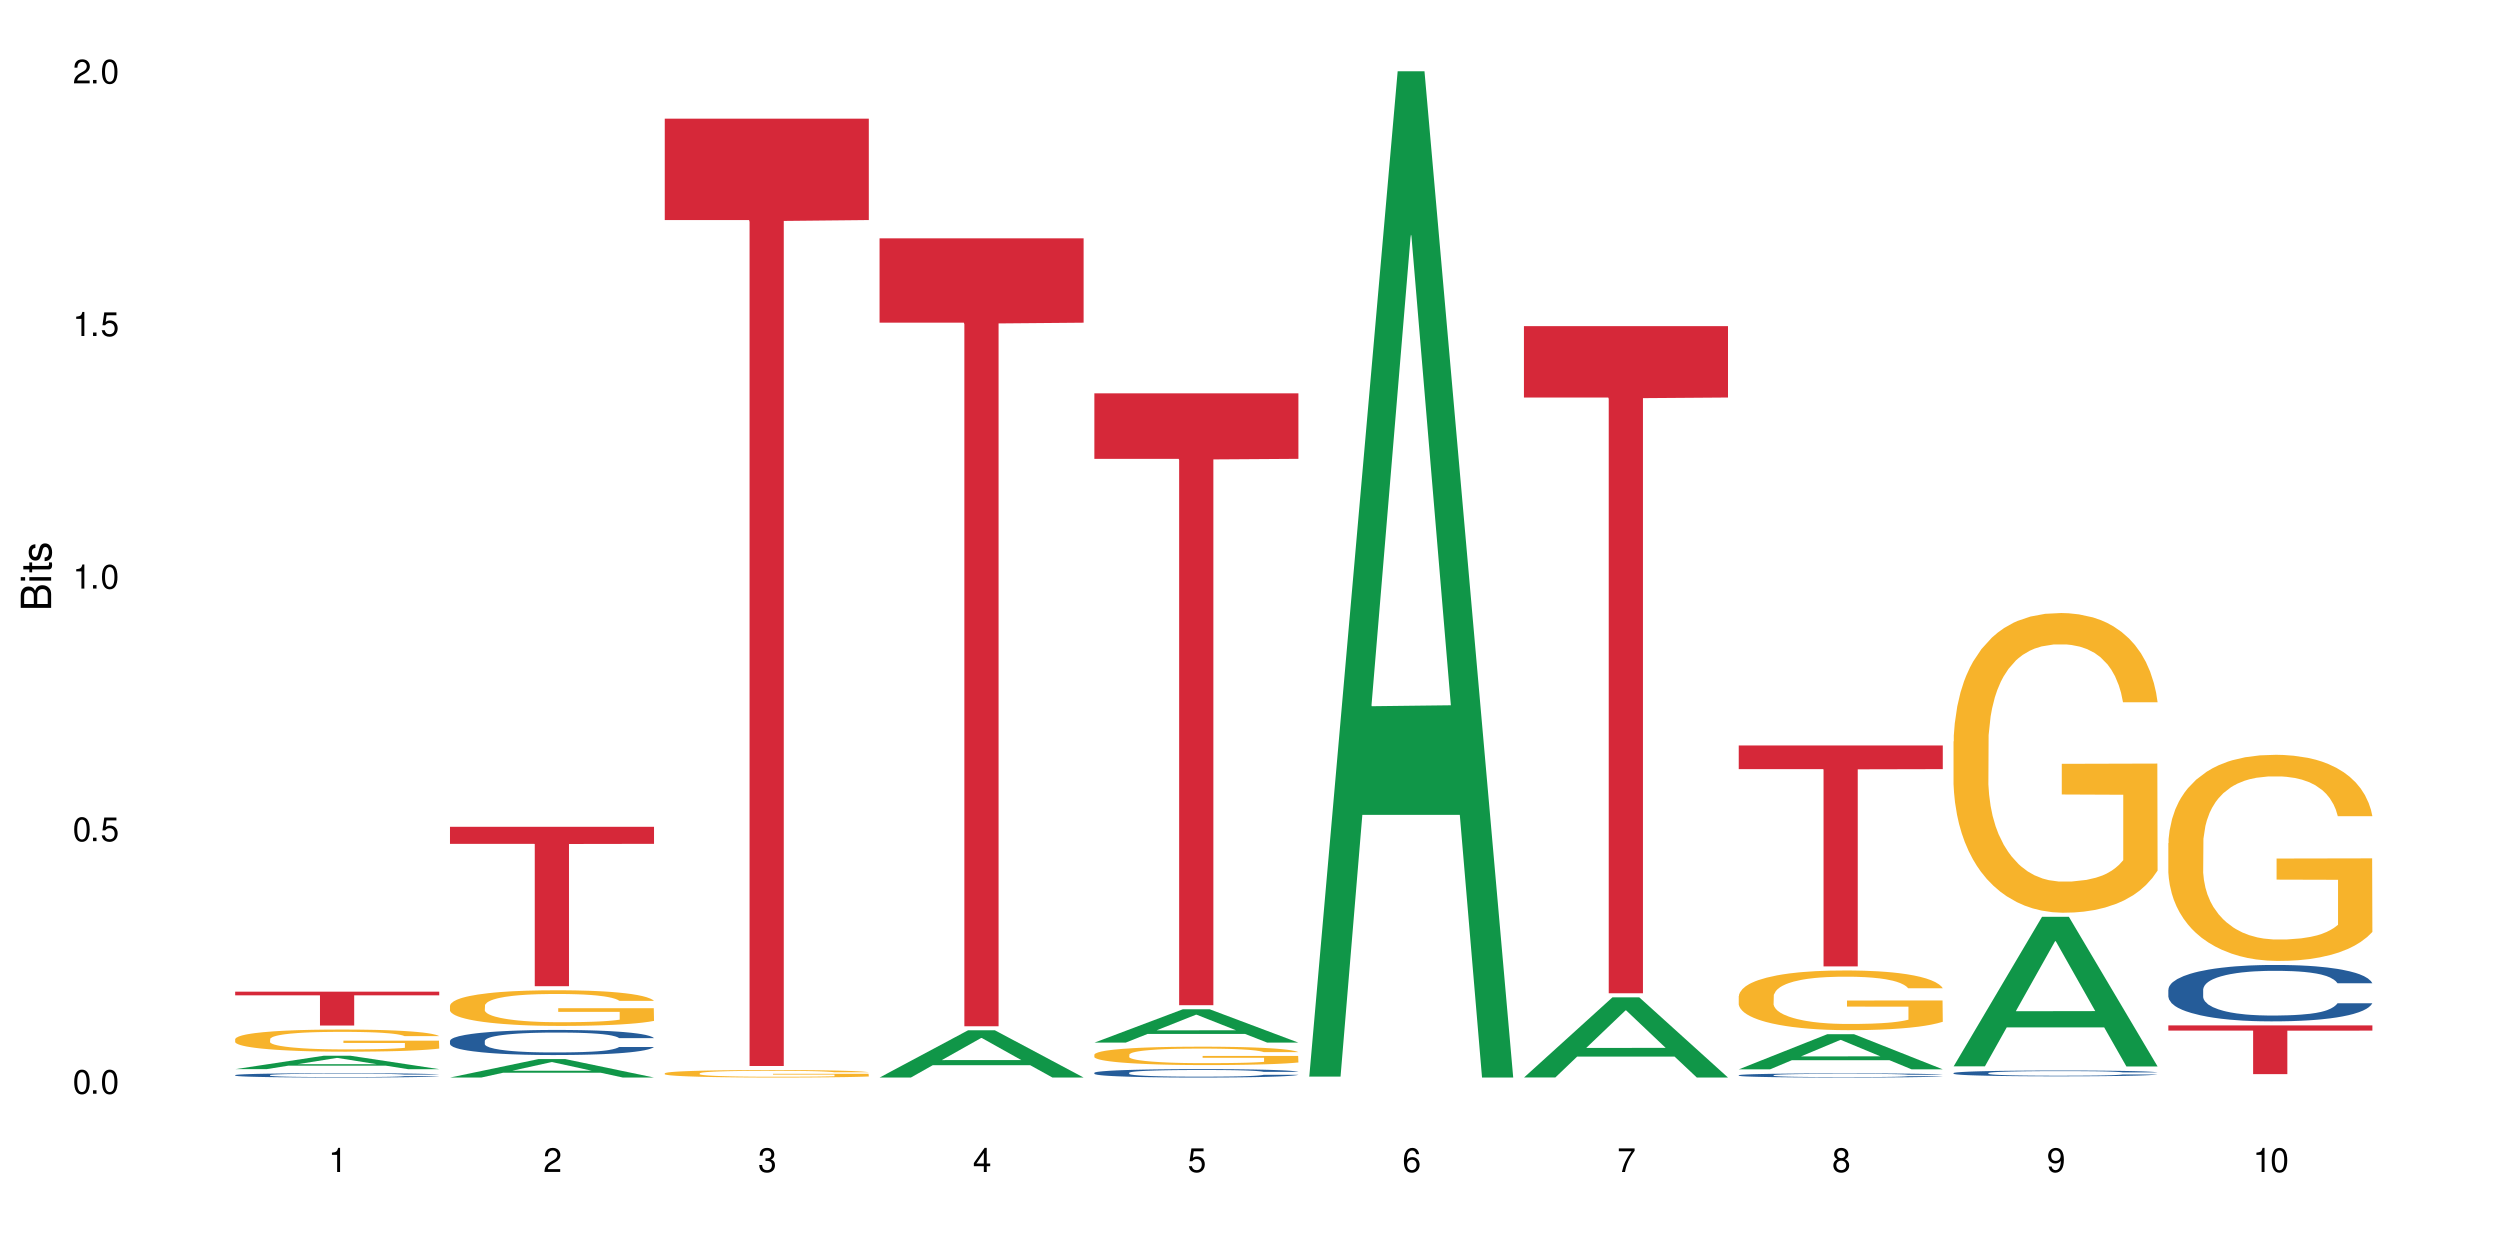 <?xml version="1.0" encoding="UTF-8"?>
<svg xmlns="http://www.w3.org/2000/svg" xmlns:xlink="http://www.w3.org/1999/xlink" width="720" height="360" viewBox="0 0 720 360">
<defs>
<g>
<g id="glyph-0-0">
</g>
<g id="glyph-0-1">
<path d="M 2.641 -6.938 C 2 -6.938 1.422 -6.656 1.078 -6.172 C 0.641 -5.562 0.406 -4.641 0.406 -3.359 C 0.406 -1.016 1.188 0.219 2.641 0.219 C 4.078 0.219 4.859 -1.016 4.859 -3.297 C 4.859 -4.641 4.656 -5.547 4.203 -6.172 C 3.844 -6.656 3.281 -6.938 2.641 -6.938 Z M 2.641 -6.188 C 3.547 -6.188 4 -5.25 4 -3.375 C 4 -1.406 3.562 -0.484 2.625 -0.484 C 1.734 -0.484 1.281 -1.438 1.281 -3.344 C 1.281 -5.25 1.734 -6.188 2.641 -6.188 Z M 2.641 -6.188 "/>
</g>
<g id="glyph-0-2">
<path d="M 1.828 -1 L 0.828 -1 L 0.828 0 L 1.828 0 Z M 1.828 -1 "/>
</g>
<g id="glyph-0-3">
<path d="M 4.562 -6.797 L 1.062 -6.797 L 0.547 -3.094 L 1.328 -3.094 C 1.719 -3.562 2.047 -3.734 2.578 -3.734 C 3.484 -3.734 4.062 -3.109 4.062 -2.094 C 4.062 -1.125 3.484 -0.531 2.578 -0.531 C 1.828 -0.531 1.375 -0.906 1.188 -1.672 L 0.328 -1.672 C 0.453 -1.109 0.547 -0.844 0.75 -0.594 C 1.125 -0.078 1.828 0.219 2.594 0.219 C 3.969 0.219 4.922 -0.781 4.922 -2.219 C 4.922 -3.562 4.031 -4.484 2.719 -4.484 C 2.25 -4.484 1.859 -4.359 1.469 -4.062 L 1.734 -5.969 L 4.562 -5.969 Z M 4.562 -6.797 "/>
</g>
<g id="glyph-0-4">
<path d="M 2.484 -4.938 L 2.484 0 L 3.328 0 L 3.328 -6.938 L 2.766 -6.938 C 2.469 -5.875 2.281 -5.734 0.984 -5.562 L 0.984 -4.938 Z M 2.484 -4.938 "/>
</g>
<g id="glyph-0-5">
<path d="M 4.859 -0.828 L 1.281 -0.828 C 1.359 -1.406 1.672 -1.781 2.5 -2.281 L 3.469 -2.828 C 4.406 -3.344 4.906 -4.062 4.906 -4.906 C 4.906 -5.484 4.672 -6.031 4.266 -6.406 C 3.859 -6.766 3.375 -6.938 2.719 -6.938 C 1.859 -6.938 1.219 -6.625 0.844 -6.031 C 0.609 -5.672 0.5 -5.234 0.484 -4.531 L 1.328 -4.531 C 1.359 -5.016 1.406 -5.281 1.531 -5.516 C 1.75 -5.938 2.188 -6.203 2.703 -6.203 C 3.469 -6.203 4.031 -5.641 4.031 -4.891 C 4.031 -4.344 3.719 -3.859 3.125 -3.516 L 2.234 -3 C 0.812 -2.172 0.406 -1.531 0.328 -0.016 L 4.859 -0.016 Z M 4.859 -0.828 "/>
</g>
<g id="glyph-0-6">
<path d="M 2.125 -3.188 L 2.578 -3.188 C 3.5 -3.188 3.984 -2.766 3.984 -1.922 C 3.984 -1.062 3.469 -0.531 2.594 -0.531 C 1.656 -0.531 1.203 -1 1.156 -2.016 L 0.312 -2.016 C 0.344 -1.453 0.438 -1.094 0.609 -0.781 C 0.953 -0.109 1.625 0.219 2.547 0.219 C 3.953 0.219 4.859 -0.625 4.859 -1.938 C 4.859 -2.828 4.516 -3.297 3.703 -3.594 C 4.344 -3.844 4.656 -4.328 4.656 -5.031 C 4.656 -6.219 3.875 -6.938 2.578 -6.938 C 1.203 -6.938 0.484 -6.172 0.453 -4.703 L 1.297 -4.703 C 1.312 -5.125 1.344 -5.359 1.453 -5.578 C 1.641 -5.969 2.062 -6.203 2.594 -6.203 C 3.344 -6.203 3.797 -5.75 3.797 -5 C 3.797 -4.516 3.609 -4.219 3.25 -4.047 C 3.016 -3.953 2.703 -3.922 2.125 -3.906 Z M 2.125 -3.188 "/>
</g>
<g id="glyph-0-7">
<path d="M 3.141 -1.672 L 3.141 0 L 3.984 0 L 3.984 -1.672 L 4.984 -1.672 L 4.984 -2.438 L 3.984 -2.438 L 3.984 -6.938 L 3.359 -6.938 L 0.266 -2.578 L 0.266 -1.672 Z M 3.141 -2.438 L 1 -2.438 L 3.141 -5.5 Z M 3.141 -2.438 "/>
</g>
<g id="glyph-0-8">
<path d="M 4.781 -5.125 C 4.609 -6.266 3.891 -6.938 2.844 -6.938 C 2.094 -6.938 1.422 -6.578 1.031 -5.953 C 0.594 -5.266 0.406 -4.422 0.406 -3.172 C 0.406 -2 0.578 -1.25 0.984 -0.641 C 1.359 -0.078 1.953 0.219 2.703 0.219 C 3.984 0.219 4.922 -0.75 4.922 -2.094 C 4.922 -3.375 4.062 -4.281 2.844 -4.281 C 2.172 -4.281 1.641 -4.031 1.281 -3.516 C 1.281 -5.234 1.828 -6.188 2.797 -6.188 C 3.391 -6.188 3.797 -5.797 3.938 -5.125 Z M 2.734 -3.531 C 3.547 -3.531 4.062 -2.953 4.062 -2.031 C 4.062 -1.156 3.484 -0.531 2.703 -0.531 C 1.922 -0.531 1.328 -1.188 1.328 -2.078 C 1.328 -2.938 1.906 -3.531 2.734 -3.531 Z M 2.734 -3.531 "/>
</g>
<g id="glyph-0-9">
<path d="M 4.984 -6.797 L 0.438 -6.797 L 0.438 -5.969 L 4.109 -5.969 C 2.5 -3.656 1.828 -2.234 1.328 0 L 2.219 0 C 2.594 -2.172 3.453 -4.047 4.984 -6.094 Z M 4.984 -6.797 "/>
</g>
<g id="glyph-0-10">
<path d="M 3.75 -3.656 C 4.469 -4.094 4.688 -4.438 4.688 -5.078 C 4.688 -6.172 3.844 -6.938 2.641 -6.938 C 1.438 -6.938 0.594 -6.172 0.594 -5.094 C 0.594 -4.438 0.812 -4.094 1.516 -3.656 C 0.734 -3.266 0.359 -2.703 0.359 -1.922 C 0.359 -0.656 1.281 0.219 2.641 0.219 C 3.984 0.219 4.922 -0.656 4.922 -1.922 C 4.922 -2.703 4.531 -3.266 3.75 -3.656 Z M 2.641 -6.188 C 3.359 -6.188 3.812 -5.75 3.812 -5.062 C 3.812 -4.406 3.344 -3.984 2.641 -3.984 C 1.922 -3.984 1.453 -4.406 1.453 -5.078 C 1.453 -5.75 1.922 -6.188 2.641 -6.188 Z M 2.641 -3.266 C 3.484 -3.266 4.062 -2.719 4.062 -1.906 C 4.062 -1.078 3.484 -0.531 2.625 -0.531 C 1.797 -0.531 1.219 -1.094 1.219 -1.906 C 1.219 -2.719 1.781 -3.266 2.641 -3.266 Z M 2.641 -3.266 "/>
</g>
<g id="glyph-0-11">
<path d="M 0.516 -1.578 C 0.672 -0.453 1.406 0.219 2.438 0.219 C 3.188 0.219 3.859 -0.141 4.266 -0.766 C 4.688 -1.453 4.891 -2.297 4.891 -3.547 C 4.891 -4.719 4.703 -5.453 4.312 -6.078 C 3.938 -6.641 3.344 -6.938 2.594 -6.938 C 1.297 -6.938 0.359 -5.969 0.359 -4.625 C 0.359 -3.344 1.234 -2.453 2.453 -2.453 C 3.094 -2.453 3.578 -2.672 4.016 -3.203 C 4 -1.484 3.469 -0.531 2.5 -0.531 C 1.906 -0.531 1.484 -0.906 1.359 -1.578 Z M 2.578 -6.203 C 3.375 -6.203 3.969 -5.531 3.969 -4.641 C 3.969 -3.797 3.391 -3.188 2.547 -3.188 C 1.734 -3.188 1.234 -3.766 1.234 -4.688 C 1.234 -5.562 1.797 -6.203 2.578 -6.203 Z M 2.578 -6.203 "/>
</g>
<g id="glyph-1-0">
</g>
<g id="glyph-1-1">
<path d="M 0 -0.953 L 0 -4.891 C 0 -5.719 -0.234 -6.344 -0.734 -6.797 C -1.188 -7.234 -1.812 -7.469 -2.5 -7.469 C -3.547 -7.469 -4.188 -7 -4.625 -5.875 C -4.984 -6.688 -5.625 -7.094 -6.531 -7.094 C -7.172 -7.094 -7.734 -6.859 -8.141 -6.391 C -8.562 -5.922 -8.75 -5.344 -8.75 -4.5 L -8.75 -0.953 Z M -4.984 -2.062 L -7.766 -2.062 L -7.766 -4.219 C -7.766 -4.844 -7.688 -5.203 -7.453 -5.5 C -7.219 -5.812 -6.859 -5.969 -6.375 -5.969 C -5.891 -5.969 -5.531 -5.812 -5.297 -5.5 C -5.062 -5.203 -4.984 -4.844 -4.984 -4.219 Z M -0.984 -2.062 L -4 -2.062 L -4 -4.781 C -4 -5.766 -3.438 -6.359 -2.484 -6.359 C -1.547 -6.359 -0.984 -5.766 -0.984 -4.781 Z M -0.984 -2.062 "/>
</g>
<g id="glyph-1-2">
<path d="M -6.281 -1.797 L -6.281 -0.797 L 0 -0.797 L 0 -1.797 Z M -8.75 -1.797 L -8.75 -0.797 L -7.484 -0.797 L -7.484 -1.797 Z M -8.75 -1.797 "/>
</g>
<g id="glyph-1-3">
<path d="M -6.281 -3.047 L -6.281 -2.016 L -8.016 -2.016 L -8.016 -1.016 L -6.281 -1.016 L -6.281 -0.172 L -5.469 -0.172 L -5.469 -1.016 L -0.719 -1.016 C -0.078 -1.016 0.281 -1.453 0.281 -2.234 C 0.281 -2.5 0.25 -2.719 0.188 -3.047 L -0.641 -3.047 C -0.609 -2.906 -0.594 -2.766 -0.594 -2.562 C -0.594 -2.141 -0.719 -2.016 -1.156 -2.016 L -5.469 -2.016 L -5.469 -3.047 Z M -6.281 -3.047 "/>
</g>
<g id="glyph-1-4">
<path d="M -4.531 -5.25 C -5.766 -5.25 -6.469 -4.422 -6.469 -2.969 C -6.469 -1.516 -5.719 -0.562 -4.547 -0.562 C -3.562 -0.562 -3.094 -1.062 -2.734 -2.562 L -2.516 -3.484 C -2.344 -4.188 -2.094 -4.469 -1.641 -4.469 C -1.047 -4.469 -0.641 -3.875 -0.641 -3 C -0.641 -2.453 -0.797 -2 -1.062 -1.75 C -1.25 -1.594 -1.422 -1.531 -1.875 -1.469 L -1.875 -0.406 C -0.422 -0.453 0.281 -1.266 0.281 -2.922 C 0.281 -4.5 -0.5 -5.516 -1.719 -5.516 C -2.656 -5.516 -3.172 -4.984 -3.469 -3.734 L -3.703 -2.766 C -3.891 -1.953 -4.156 -1.609 -4.594 -1.609 C -5.188 -1.609 -5.547 -2.125 -5.547 -2.938 C -5.547 -3.75 -5.203 -4.172 -4.531 -4.203 Z M -4.531 -5.25 "/>
</g>
</g>
</defs>
<rect x="-72" y="-36" width="864" height="432" fill="rgb(100%, 100%, 100%)" fill-opacity="1"/>
<path fill-rule="nonzero" fill="rgb(6.275%, 58.824%, 28.235%)" fill-opacity="1" d="M 67.73 307.918 L 67.793 307.914 L 93.223 304.055 L 100.945 304.055 L 126.5 307.922 L 117.52 307.922 L 111.117 306.914 L 83.051 306.914 L 76.773 307.918 L 67.73 307.918 L 85.75 306.496 L 108.543 306.492 L 97.176 304.688 L 97.051 304.684 L 96.926 304.695 L 85.688 306.492 L 85.75 306.496 Z M 67.73 307.918 "/>
<path fill-rule="nonzero" fill="rgb(14.51%, 36.078%, 60%)" fill-opacity="1" d="M 67.73 309.629 L 67.801 309.629 L 67.801 309.598 L 68.02 309.555 L 68.52 309.5 L 69.02 309.465 L 70.312 309.398 L 72.102 309.332 L 73.965 309.281 L 75.328 309.254 L 76.547 309.23 L 79.34 309.188 L 81.133 309.164 L 83.066 309.145 L 85.434 309.125 L 87.152 309.113 L 91.023 309.098 L 93.891 309.09 L 96.113 309.086 L 100.914 309.086 L 103.781 309.09 L 105.859 309.098 L 108.152 309.105 L 110.086 309.113 L 113.457 309.141 L 116.465 309.172 L 117.828 309.191 L 119.977 309.227 L 121.625 309.262 L 122.773 309.289 L 124.062 309.332 L 125.207 309.383 L 126.07 309.441 L 126.5 309.488 L 116.465 309.488 L 115.965 309.445 L 115.391 309.41 L 114.316 309.363 L 113.238 309.328 L 111.734 309.297 L 110.375 309.273 L 108.512 309.254 L 106.863 309.238 L 105.141 309.23 L 103.492 309.223 L 100.34 309.215 L 96.684 309.215 L 95.324 309.219 L 92.527 309.227 L 91.023 309.234 L 88.871 309.25 L 87.367 309.266 L 85.578 309.289 L 84.359 309.309 L 82.852 309.336 L 81.777 309.363 L 80.559 309.402 L 79.844 309.43 L 79.199 309.461 L 78.625 309.5 L 78.195 309.539 L 77.906 309.582 L 77.766 309.621 L 77.766 309.801 L 77.906 309.84 L 78.266 309.887 L 79.199 309.957 L 80.559 310.02 L 82.137 310.066 L 83.641 310.102 L 84.5 310.117 L 85.648 310.133 L 87.441 310.156 L 90.02 310.18 L 91.523 310.188 L 93.816 310.199 L 96.184 310.203 L 99.336 310.203 L 102.133 310.199 L 103.996 310.191 L 105.93 310.184 L 108.582 310.164 L 110.23 310.145 L 111.664 310.125 L 112.738 310.102 L 113.457 310.082 L 114.531 310.047 L 115.391 310.012 L 116.035 309.969 L 116.465 309.93 L 126.5 309.93 L 126.07 309.977 L 125.422 310.02 L 124.777 310.055 L 123.777 310.094 L 122.629 310.129 L 120.98 310.168 L 119.617 310.195 L 117.828 310.223 L 116.18 310.246 L 114.387 310.266 L 111.734 310.289 L 110.016 310.301 L 108.152 310.309 L 105.93 310.32 L 103.137 310.328 L 100.125 310.332 L 94.32 310.332 L 92.098 310.324 L 89.16 310.316 L 85.504 310.293 L 82.852 310.273 L 80.773 310.25 L 78.984 310.23 L 76.977 310.199 L 74.395 310.148 L 72.82 310.109 L 71.746 310.078 L 70.527 310.031 L 69.664 309.992 L 68.664 309.93 L 67.945 309.848 L 67.73 309.785 Z M 67.73 309.629 "/>
<path fill-rule="nonzero" fill="rgb(96.863%, 70.196%, 16.863%)" fill-opacity="1" d="M 67.73 299.242 L 67.801 299.234 L 67.801 299.121 L 68.09 298.855 L 68.805 298.496 L 69.738 298.199 L 70.742 297.965 L 71.387 297.844 L 72.461 297.668 L 73.395 297.539 L 75.758 297.277 L 78.77 297.031 L 80.418 296.926 L 82.281 296.828 L 84.93 296.719 L 86.148 296.676 L 89.875 296.582 L 94.105 296.523 L 98.762 296.508 L 100.914 296.516 L 103.852 296.535 L 107.863 296.602 L 110.16 296.66 L 111.949 296.719 L 113.812 296.793 L 116.105 296.91 L 118.258 297.051 L 119.977 297.191 L 121.695 297.363 L 123.129 297.551 L 124.348 297.754 L 125.422 298 L 126.07 298.203 L 126.5 298.406 L 116.535 298.406 L 115.965 298.203 L 115.32 298.047 L 114.242 297.855 L 113.168 297.715 L 112.094 297.605 L 110.086 297.453 L 108.367 297.359 L 106.215 297.277 L 104.137 297.227 L 101.773 297.191 L 100.34 297.18 L 96.543 297.18 L 93.102 297.219 L 91.094 297.266 L 89.66 297.312 L 87.656 297.398 L 86.438 297.469 L 85.719 297.516 L 83.57 297.695 L 82.137 297.859 L 81.348 297.973 L 80.344 298.145 L 79.629 298.305 L 78.84 298.535 L 78.41 298.711 L 77.836 299.109 L 77.766 300.156 L 77.98 300.379 L 78.41 300.617 L 78.984 300.828 L 79.844 301.047 L 80.703 301.219 L 82.207 301.445 L 83.496 301.598 L 84.5 301.695 L 86.438 301.852 L 87.227 301.906 L 89.09 302.012 L 91.023 302.094 L 93.387 302.16 L 95.18 302.195 L 98.047 302.227 L 101.703 302.227 L 106 302.191 L 108.727 302.145 L 110.59 302.098 L 111.809 302.059 L 113.312 301.992 L 114.387 301.934 L 115.391 301.871 L 116.609 301.77 L 116.609 300.379 L 98.906 300.371 L 98.906 299.719 L 126.426 299.715 L 126.5 301.992 L 124.992 302.148 L 123.129 302.301 L 121.34 302.418 L 119.477 302.516 L 116.824 302.629 L 114.672 302.699 L 111.375 302.781 L 108.367 302.832 L 105.215 302.867 L 102.418 302.887 L 99.121 302.891 L 96.184 302.879 L 93.031 302.844 L 90.52 302.797 L 88.227 302.738 L 85.934 302.664 L 83.066 302.539 L 81.203 302.441 L 79.27 302.32 L 77.336 302.172 L 75.613 302.016 L 74.469 301.895 L 73.32 301.754 L 72.102 301.578 L 70.957 301.383 L 70.098 301.199 L 69.309 300.996 L 68.734 300.805 L 68.16 300.543 L 67.875 300.332 L 67.73 300.152 Z M 67.73 299.242 "/>
<path fill-rule="nonzero" fill="rgb(83.922%, 15.686%, 22.353%)" fill-opacity="1" d="M 67.73 285.605 L 126.5 285.605 L 126.5 286.648 L 102.008 286.66 L 102.008 295.344 L 92.152 295.344 L 92.152 286.668 L 92.008 286.648 L 67.73 286.648 Z M 67.73 285.605 "/>
<path fill-rule="nonzero" fill="rgb(6.275%, 58.824%, 28.235%)" fill-opacity="1" d="M 129.594 310.328 L 129.656 310.324 L 155.082 305.016 L 162.805 305.016 L 188.359 310.332 L 179.383 310.332 L 172.977 308.945 L 144.91 308.945 L 138.633 310.328 L 129.594 310.328 L 147.613 308.371 L 170.402 308.367 L 159.039 305.883 L 158.914 305.879 L 158.789 305.895 L 147.547 308.367 L 147.613 308.371 Z M 129.594 310.328 "/>
<path fill-rule="nonzero" fill="rgb(14.51%, 36.078%, 60%)" fill-opacity="1" d="M 129.594 299.773 L 129.664 299.766 L 129.664 299.605 L 129.879 299.355 L 130.379 299.039 L 130.883 298.82 L 132.172 298.43 L 133.965 298.055 L 135.828 297.766 L 137.188 297.594 L 138.406 297.461 L 141.203 297.215 L 142.992 297.09 L 144.93 296.98 L 147.293 296.867 L 149.016 296.801 L 152.883 296.695 L 155.75 296.648 L 157.973 296.629 L 162.773 296.629 L 165.641 296.656 L 167.719 296.688 L 170.012 296.742 L 171.949 296.801 L 175.316 296.945 L 178.324 297.133 L 179.688 297.238 L 181.836 297.441 L 183.484 297.641 L 184.633 297.812 L 185.922 298.055 L 187.07 298.352 L 187.93 298.688 L 188.359 298.973 L 178.324 298.973 L 177.824 298.707 L 177.25 298.504 L 176.176 298.234 L 175.102 298.043 L 173.598 297.852 L 172.234 297.727 L 170.371 297.602 L 168.723 297.52 L 167.004 297.461 L 165.355 297.422 L 162.199 297.383 L 158.547 297.383 L 157.184 297.395 L 154.391 297.449 L 152.883 297.492 L 150.734 297.586 L 149.23 297.672 L 147.438 297.805 L 146.219 297.918 L 144.715 298.09 L 143.641 298.238 L 142.422 298.457 L 141.703 298.621 L 141.059 298.809 L 140.484 299.027 L 140.055 299.258 L 139.77 299.5 L 139.625 299.738 L 139.625 300.762 L 139.77 301 L 140.129 301.277 L 141.059 301.68 L 142.422 302.031 L 143.996 302.309 L 145.504 302.504 L 146.363 302.598 L 147.508 302.703 L 149.301 302.836 L 151.879 302.969 L 153.387 303.02 L 155.68 303.074 L 158.043 303.098 L 161.199 303.098 L 163.992 303.074 L 165.855 303.039 L 167.789 302.988 L 170.441 302.875 L 172.09 302.77 L 173.523 302.645 L 174.598 302.52 L 175.316 302.414 L 176.391 302.207 L 177.25 301.984 L 177.895 301.754 L 178.324 301.527 L 188.359 301.527 L 187.93 301.793 L 187.285 302.051 L 186.641 302.242 L 185.637 302.473 L 184.488 302.676 L 182.84 302.906 L 181.48 303.059 L 179.688 303.227 L 178.039 303.352 L 176.246 303.461 L 173.598 303.594 L 171.875 303.66 L 170.012 303.719 L 167.789 303.773 L 164.996 303.82 L 161.984 303.844 L 159.191 303.852 L 156.18 303.84 L 153.957 303.812 L 151.02 303.754 L 147.367 303.633 L 144.715 303.508 L 142.637 303.383 L 140.844 303.25 L 138.836 303.074 L 136.258 302.781 L 134.68 302.559 L 133.605 302.371 L 132.387 302.117 L 131.527 301.883 L 130.523 301.516 L 129.809 301.047 L 129.594 300.684 Z M 129.594 299.773 "/>
<path fill-rule="nonzero" fill="rgb(96.863%, 70.196%, 16.863%)" fill-opacity="1" d="M 129.594 289.594 L 129.664 289.582 L 129.664 289.395 L 129.949 288.973 L 130.668 288.391 L 131.598 287.914 L 132.602 287.539 L 133.246 287.34 L 134.32 287.059 L 135.254 286.852 L 137.617 286.43 L 140.629 286.039 L 142.277 285.867 L 144.141 285.707 L 146.793 285.531 L 148.012 285.465 L 151.738 285.316 L 155.965 285.223 L 160.625 285.191 L 162.773 285.203 L 165.711 285.238 L 169.727 285.344 L 172.02 285.438 L 173.812 285.531 L 175.676 285.652 L 177.969 285.84 L 180.117 286.066 L 181.836 286.289 L 183.559 286.57 L 184.992 286.871 L 186.211 287.199 L 187.285 287.594 L 187.93 287.922 L 188.359 288.25 L 178.398 288.25 L 177.824 287.922 L 177.18 287.668 L 176.105 287.359 L 175.031 287.137 L 173.953 286.957 L 171.949 286.711 L 170.227 286.562 L 168.078 286.43 L 166 286.348 L 163.633 286.289 L 162.199 286.273 L 158.402 286.273 L 154.961 286.336 L 152.957 286.414 L 151.523 286.488 L 149.516 286.629 L 148.297 286.742 L 147.582 286.816 L 145.43 287.105 L 143.996 287.371 L 143.207 287.547 L 142.207 287.828 L 141.488 288.082 L 140.699 288.457 L 140.27 288.738 L 139.695 289.375 L 139.625 291.066 L 139.84 291.422 L 140.27 291.809 L 140.844 292.145 L 141.703 292.5 L 142.562 292.773 L 144.07 293.141 L 145.359 293.383 L 146.363 293.543 L 148.297 293.797 L 149.086 293.879 L 150.949 294.047 L 152.883 294.18 L 155.25 294.293 L 157.039 294.348 L 159.906 294.395 L 163.562 294.395 L 167.863 294.34 L 170.586 294.266 L 172.449 294.191 L 173.668 294.125 L 175.172 294.02 L 176.246 293.926 L 177.25 293.824 L 178.469 293.664 L 178.469 291.422 L 160.766 291.414 L 160.766 290.363 L 188.289 290.352 L 188.359 294.02 L 186.855 294.273 L 184.992 294.52 L 183.199 294.707 L 181.336 294.863 L 178.684 295.043 L 176.535 295.156 L 173.238 295.285 L 170.227 295.371 L 167.074 295.43 L 164.277 295.457 L 160.984 295.465 L 158.043 295.445 L 154.891 295.391 L 152.383 295.316 L 150.09 295.223 L 147.797 295.098 L 144.93 294.902 L 143.066 294.742 L 141.129 294.547 L 139.195 294.312 L 137.477 294.059 L 136.328 293.859 L 135.184 293.637 L 133.965 293.355 L 132.816 293.035 L 131.957 292.746 L 131.168 292.418 L 130.594 292.105 L 130.023 291.684 L 129.734 291.348 L 129.594 291.055 Z M 129.594 289.594 "/>
<path fill-rule="nonzero" fill="rgb(83.922%, 15.686%, 22.353%)" fill-opacity="1" d="M 129.594 238.113 L 188.359 238.113 L 188.359 243.027 L 163.867 243.07 L 163.867 284.027 L 154.012 284.027 L 154.012 243.113 L 153.871 243.027 L 129.594 243.027 Z M 129.594 238.113 "/>
<path fill-rule="nonzero" fill="rgb(96.863%, 70.196%, 16.863%)" fill-opacity="1" d="M 191.453 309.094 L 191.523 309.094 L 191.523 309.055 L 191.812 308.965 L 192.527 308.844 L 193.461 308.742 L 194.461 308.664 L 195.109 308.621 L 196.184 308.562 L 197.113 308.52 L 199.48 308.43 L 202.488 308.348 L 204.137 308.312 L 206 308.277 L 208.652 308.238 L 209.871 308.227 L 213.598 308.195 L 217.828 308.176 L 222.484 308.168 L 224.637 308.172 L 227.574 308.18 L 231.586 308.199 L 233.879 308.219 L 235.672 308.238 L 237.535 308.266 L 239.828 308.305 L 241.98 308.352 L 243.699 308.398 L 245.418 308.457 L 246.852 308.523 L 248.07 308.59 L 249.145 308.676 L 249.789 308.742 L 250.219 308.812 L 240.258 308.812 L 239.684 308.742 L 239.039 308.691 L 237.965 308.625 L 236.891 308.578 L 235.816 308.539 L 233.809 308.488 L 232.09 308.457 L 229.938 308.43 L 227.859 308.41 L 225.496 308.398 L 224.062 308.395 L 220.262 308.395 L 216.824 308.41 L 214.816 308.426 L 213.383 308.441 L 211.375 308.473 L 210.156 308.496 L 209.441 308.512 L 207.293 308.57 L 205.859 308.625 L 205.07 308.664 L 204.066 308.723 L 203.348 308.777 L 202.562 308.855 L 202.133 308.914 L 201.559 309.051 L 201.484 309.406 L 201.703 309.48 L 202.133 309.562 L 202.703 309.633 L 203.566 309.707 L 204.426 309.766 L 205.93 309.844 L 207.219 309.895 L 208.223 309.926 L 210.156 309.98 L 210.945 310 L 212.809 310.035 L 214.746 310.062 L 217.109 310.086 L 218.902 310.098 L 221.77 310.105 L 225.422 310.105 L 229.723 310.094 L 232.445 310.078 L 234.309 310.062 L 235.527 310.051 L 237.035 310.027 L 238.109 310.008 L 239.113 309.988 L 240.332 309.953 L 240.332 309.48 L 222.629 309.48 L 222.629 309.258 L 250.148 309.254 L 250.219 310.027 L 248.715 310.082 L 246.852 310.133 L 245.059 310.172 L 243.195 310.207 L 240.547 310.242 L 238.395 310.266 L 235.098 310.293 L 232.09 310.312 L 228.934 310.324 L 226.141 310.332 L 222.844 310.332 L 219.906 310.328 L 216.75 310.316 L 214.242 310.301 L 211.949 310.281 L 209.656 310.254 L 206.789 310.215 L 204.926 310.18 L 202.992 310.141 L 201.055 310.09 L 199.336 310.035 L 198.191 309.996 L 197.043 309.945 L 195.824 309.887 L 194.68 309.82 L 193.816 309.758 L 193.031 309.691 L 192.457 309.625 L 191.883 309.535 L 191.598 309.465 L 191.453 309.402 Z M 191.453 309.094 "/>
<path fill-rule="nonzero" fill="rgb(83.922%, 15.686%, 22.353%)" fill-opacity="1" d="M 191.453 34.168 L 250.219 34.168 L 250.219 63.375 L 225.727 63.629 L 225.727 307.004 L 215.875 307.004 L 215.875 63.887 L 215.73 63.375 L 191.453 63.375 Z M 191.453 34.168 "/>
<path fill-rule="nonzero" fill="rgb(6.275%, 58.824%, 28.235%)" fill-opacity="1" d="M 253.312 310.32 L 253.375 310.309 L 278.805 296.723 L 286.527 296.723 L 312.082 310.332 L 303.102 310.332 L 296.699 306.781 L 268.633 306.781 L 262.355 310.32 L 253.312 310.32 L 271.332 305.309 L 294.125 305.297 L 282.762 298.945 L 282.633 298.934 L 282.508 298.973 L 271.27 305.297 L 271.332 305.309 Z M 253.312 310.32 "/>
<path fill-rule="nonzero" fill="rgb(83.922%, 15.686%, 22.353%)" fill-opacity="1" d="M 253.312 68.645 L 312.082 68.645 L 312.082 92.934 L 287.59 93.148 L 287.59 295.559 L 277.734 295.559 L 277.734 93.363 L 277.594 92.934 L 253.312 92.934 Z M 253.312 68.645 "/>
<path fill-rule="nonzero" fill="rgb(6.275%, 58.824%, 28.235%)" fill-opacity="1" d="M 315.176 300.27 L 315.238 300.262 L 340.664 290.668 L 348.387 290.668 L 373.941 300.277 L 364.965 300.277 L 358.559 297.77 L 330.496 297.77 L 324.215 300.27 L 315.176 300.27 L 333.195 296.73 L 355.984 296.723 L 344.621 292.238 L 344.496 292.23 L 344.371 292.258 L 333.133 296.723 L 333.195 296.73 Z M 315.176 300.27 "/>
<path fill-rule="nonzero" fill="rgb(14.51%, 36.078%, 60%)" fill-opacity="1" d="M 315.176 308.961 L 315.246 308.961 L 315.246 308.906 L 315.461 308.82 L 315.961 308.715 L 316.465 308.641 L 317.754 308.512 L 319.547 308.383 L 321.41 308.285 L 322.77 308.23 L 323.988 308.184 L 326.785 308.102 L 328.578 308.062 L 330.512 308.023 L 332.875 307.984 L 334.598 307.965 L 338.465 307.926 L 341.332 307.91 L 343.555 307.906 L 348.355 307.906 L 351.223 307.914 L 353.301 307.926 L 355.594 307.941 L 357.531 307.965 L 360.898 308.012 L 363.91 308.074 L 365.27 308.109 L 367.422 308.18 L 369.07 308.246 L 370.215 308.301 L 371.504 308.383 L 372.652 308.484 L 373.512 308.598 L 373.941 308.691 L 363.91 308.691 L 363.406 308.605 L 362.832 308.535 L 361.758 308.445 L 360.684 308.379 L 359.18 308.316 L 357.816 308.273 L 355.953 308.23 L 354.305 308.203 L 352.586 308.184 L 350.938 308.172 L 347.785 308.16 L 344.129 308.16 L 342.766 308.164 L 339.973 308.18 L 338.465 308.195 L 336.316 308.227 L 334.812 308.258 L 333.02 308.301 L 331.801 308.34 L 330.297 308.395 L 329.223 308.445 L 328.004 308.52 L 327.285 308.574 L 326.641 308.637 L 326.066 308.711 L 325.637 308.789 L 325.352 308.871 L 325.207 308.949 L 325.207 309.293 L 325.352 309.375 L 325.711 309.469 L 326.641 309.602 L 328.004 309.719 L 329.578 309.812 L 331.086 309.879 L 331.945 309.91 L 333.09 309.945 L 334.883 309.992 L 337.465 310.035 L 338.969 310.055 L 341.262 310.07 L 343.625 310.078 L 346.781 310.078 L 349.574 310.07 L 351.438 310.059 L 353.375 310.043 L 356.023 310.004 L 357.672 309.969 L 359.105 309.926 L 360.184 309.883 L 360.898 309.848 L 361.973 309.781 L 362.832 309.703 L 363.48 309.629 L 363.91 309.551 L 373.941 309.551 L 373.512 309.641 L 372.867 309.727 L 372.223 309.793 L 371.219 309.867 L 370.07 309.938 L 368.422 310.016 L 367.062 310.066 L 365.27 310.121 L 363.621 310.164 L 361.832 310.203 L 359.18 310.246 L 357.457 310.27 L 355.594 310.289 L 353.375 310.305 L 350.578 310.32 L 347.57 310.332 L 344.773 310.332 L 341.762 310.328 L 339.543 310.32 L 336.602 310.301 L 332.949 310.258 L 330.297 310.219 L 328.219 310.176 L 326.426 310.129 L 324.418 310.07 L 321.84 309.973 L 320.262 309.898 L 319.188 309.836 L 317.969 309.75 L 317.109 309.672 L 316.105 309.547 L 315.391 309.391 L 315.176 309.27 Z M 315.176 308.961 "/>
<path fill-rule="nonzero" fill="rgb(96.863%, 70.196%, 16.863%)" fill-opacity="1" d="M 315.176 303.711 L 315.246 303.707 L 315.246 303.609 L 315.531 303.391 L 316.25 303.094 L 317.18 302.844 L 318.184 302.652 L 318.828 302.551 L 319.906 302.406 L 320.836 302.297 L 323.203 302.082 L 326.211 301.879 L 327.859 301.789 L 329.723 301.707 L 332.375 301.617 L 333.594 301.582 L 337.32 301.504 L 341.547 301.457 L 346.207 301.441 L 348.355 301.445 L 351.297 301.465 L 355.309 301.52 L 357.602 301.566 L 359.395 301.617 L 361.258 301.68 L 363.551 301.777 L 365.699 301.891 L 367.422 302.008 L 369.141 302.152 L 370.574 302.309 L 371.793 302.477 L 372.867 302.68 L 373.512 302.852 L 373.941 303.02 L 363.98 303.02 L 363.406 302.852 L 362.762 302.719 L 361.688 302.559 L 360.613 302.445 L 359.535 302.352 L 357.531 302.227 L 355.809 302.148 L 353.66 302.082 L 351.582 302.039 L 349.215 302.008 L 347.785 302 L 343.984 302 L 340.547 302.031 L 338.539 302.07 L 337.105 302.109 L 335.098 302.184 L 333.879 302.242 L 333.164 302.277 L 331.012 302.43 L 329.578 302.566 L 328.793 302.656 L 327.789 302.801 L 327.07 302.934 L 326.281 303.125 L 325.852 303.27 L 325.281 303.602 L 325.207 304.473 L 325.422 304.656 L 325.852 304.855 L 326.426 305.027 L 327.285 305.211 L 328.145 305.352 L 329.652 305.543 L 330.941 305.668 L 331.945 305.75 L 333.879 305.879 L 334.668 305.922 L 336.531 306.012 L 338.465 306.078 L 340.832 306.137 L 342.625 306.164 L 345.488 306.191 L 349.145 306.191 L 353.445 306.16 L 356.168 306.121 L 358.031 306.082 L 359.25 306.051 L 360.754 305.996 L 361.832 305.949 L 362.832 305.895 L 364.051 305.812 L 364.051 304.656 L 346.352 304.652 L 346.352 304.109 L 373.871 304.105 L 373.941 305.996 L 372.438 306.125 L 370.574 306.254 L 368.781 306.348 L 366.918 306.434 L 364.266 306.523 L 362.117 306.582 L 358.82 306.648 L 355.809 306.691 L 352.656 306.723 L 349.863 306.738 L 346.566 306.742 L 343.625 306.73 L 340.473 306.703 L 337.965 306.664 L 335.672 306.617 L 333.379 306.555 L 330.512 306.449 L 328.648 306.367 L 326.715 306.266 L 324.777 306.145 L 323.059 306.016 L 321.91 305.914 L 320.766 305.797 L 319.547 305.652 L 318.398 305.488 L 317.539 305.34 L 316.75 305.168 L 316.18 305.008 L 315.605 304.793 L 315.316 304.617 L 315.176 304.469 Z M 315.176 303.711 "/>
<path fill-rule="nonzero" fill="rgb(83.922%, 15.686%, 22.353%)" fill-opacity="1" d="M 315.176 113.281 L 373.941 113.281 L 373.941 132.145 L 349.449 132.309 L 349.449 289.504 L 339.594 289.504 L 339.594 132.473 L 339.453 132.145 L 315.176 132.145 Z M 315.176 113.281 "/>
<path fill-rule="nonzero" fill="rgb(6.275%, 58.824%, 28.235%)" fill-opacity="1" d="M 377.035 310.059 L 377.098 309.789 L 402.527 20.527 L 410.25 20.527 L 435.805 310.332 L 426.824 310.332 L 420.422 234.684 L 392.355 234.684 L 386.078 310.059 L 377.035 310.059 L 395.055 203.391 L 417.848 203.117 L 406.48 67.875 L 406.355 67.602 L 406.23 68.418 L 394.992 203.117 L 395.055 203.391 Z M 377.035 310.059 "/>
<path fill-rule="nonzero" fill="rgb(6.275%, 58.824%, 28.235%)" fill-opacity="1" d="M 438.895 310.312 L 438.957 310.289 L 464.387 287.234 L 472.109 287.234 L 497.664 310.332 L 488.688 310.332 L 482.281 304.305 L 454.215 304.305 L 447.938 310.312 L 438.895 310.312 L 456.914 301.809 L 479.707 301.785 L 468.344 291.008 L 468.219 290.984 L 468.09 291.051 L 456.852 301.785 L 456.914 301.809 Z M 438.895 310.312 "/>
<path fill-rule="nonzero" fill="rgb(83.922%, 15.686%, 22.353%)" fill-opacity="1" d="M 438.895 93.918 L 497.664 93.918 L 497.664 114.484 L 473.172 114.664 L 473.172 286.07 L 463.316 286.07 L 463.316 114.848 L 463.176 114.484 L 438.895 114.484 Z M 438.895 93.918 "/>
<path fill-rule="nonzero" fill="rgb(6.275%, 58.824%, 28.235%)" fill-opacity="1" d="M 500.758 307.961 L 500.82 307.953 L 526.25 297.855 L 533.973 297.855 L 559.523 307.973 L 550.547 307.973 L 544.141 305.332 L 516.078 305.332 L 509.797 307.961 L 500.758 307.961 L 518.777 304.238 L 541.566 304.23 L 530.203 299.508 L 530.078 299.5 L 529.953 299.527 L 518.715 304.23 L 518.777 304.238 Z M 500.758 307.961 "/>
<path fill-rule="nonzero" fill="rgb(14.51%, 36.078%, 60%)" fill-opacity="1" d="M 500.758 309.656 L 500.828 309.656 L 500.828 309.629 L 501.043 309.586 L 501.547 309.535 L 502.047 309.5 L 503.336 309.434 L 505.129 309.371 L 506.992 309.324 L 508.355 309.297 L 509.57 309.273 L 512.367 309.234 L 514.16 309.211 L 516.094 309.191 L 518.461 309.176 L 520.18 309.164 L 524.051 309.145 L 526.914 309.137 L 533.938 309.137 L 536.805 309.141 L 538.883 309.145 L 541.18 309.152 L 543.113 309.164 L 546.48 309.188 L 549.492 309.219 L 550.852 309.234 L 553.004 309.27 L 554.652 309.305 L 555.797 309.332 L 557.09 309.371 L 558.234 309.422 L 559.094 309.477 L 559.523 309.523 L 549.492 309.523 L 548.988 309.48 L 548.418 309.445 L 547.34 309.402 L 546.266 309.371 L 544.762 309.336 L 543.398 309.316 L 541.535 309.297 L 539.887 309.281 L 538.168 309.273 L 536.52 309.266 L 533.367 309.262 L 528.348 309.262 L 525.555 309.27 L 524.051 309.277 L 521.898 309.293 L 520.395 309.309 L 518.602 309.332 L 517.383 309.348 L 515.879 309.379 L 514.805 309.402 L 513.586 309.438 L 512.867 309.465 L 512.223 309.496 L 511.652 309.531 L 511.219 309.57 L 510.934 309.613 L 510.789 309.652 L 510.789 309.82 L 510.934 309.859 L 511.293 309.906 L 512.223 309.973 L 513.586 310.031 L 515.164 310.078 L 516.668 310.109 L 517.527 310.125 L 518.676 310.141 L 520.465 310.164 L 523.047 310.188 L 524.551 310.195 L 526.844 310.203 L 529.211 310.207 L 532.363 310.207 L 535.156 310.203 L 537.02 310.199 L 538.957 310.188 L 541.609 310.172 L 543.258 310.152 L 544.691 310.133 L 545.766 310.113 L 546.48 310.094 L 547.555 310.059 L 548.418 310.023 L 549.062 309.984 L 549.492 309.949 L 559.523 309.949 L 559.094 309.992 L 558.449 310.035 L 557.805 310.066 L 556.801 310.105 L 555.656 310.137 L 554.008 310.176 L 552.645 310.199 L 550.852 310.227 L 549.203 310.25 L 547.414 310.27 L 544.762 310.289 L 543.043 310.301 L 541.18 310.312 L 538.957 310.32 L 536.16 310.328 L 533.152 310.332 L 527.348 310.332 L 525.125 310.324 L 522.188 310.316 L 518.531 310.297 L 515.879 310.277 L 513.801 310.254 L 512.008 310.234 L 510.004 310.203 L 507.422 310.156 L 505.844 310.117 L 504.77 310.086 L 503.551 310.043 L 502.691 310.008 L 501.688 309.945 L 500.973 309.867 L 500.758 309.809 Z M 500.758 309.656 "/>
<path fill-rule="nonzero" fill="rgb(96.863%, 70.196%, 16.863%)" fill-opacity="1" d="M 500.758 286.859 L 500.828 286.844 L 500.828 286.527 L 501.117 285.82 L 501.832 284.848 L 502.766 284.047 L 503.766 283.418 L 504.414 283.09 L 505.488 282.617 L 506.418 282.273 L 508.785 281.566 L 511.793 280.906 L 513.441 280.625 L 515.305 280.355 L 517.957 280.059 L 519.176 279.949 L 522.902 279.695 L 527.133 279.539 L 531.789 279.492 L 533.938 279.508 L 536.879 279.57 L 540.891 279.742 L 543.184 279.902 L 544.977 280.059 L 546.84 280.262 L 549.133 280.574 L 551.281 280.953 L 553.004 281.328 L 554.723 281.801 L 556.156 282.305 L 557.375 282.852 L 558.449 283.512 L 559.094 284.062 L 559.523 284.613 L 549.562 284.613 L 548.988 284.062 L 548.344 283.641 L 547.27 283.121 L 546.195 282.742 L 545.121 282.445 L 543.113 282.035 L 541.395 281.785 L 539.242 281.566 L 537.164 281.426 L 534.801 281.328 L 533.367 281.297 L 529.566 281.297 L 526.129 281.41 L 524.121 281.535 L 522.688 281.66 L 520.68 281.895 L 519.461 282.082 L 518.746 282.211 L 516.598 282.695 L 515.164 283.137 L 514.375 283.434 L 513.371 283.906 L 512.652 284.328 L 511.867 284.957 L 511.438 285.43 L 510.863 286.496 L 510.789 289.324 L 511.004 289.922 L 511.438 290.566 L 512.008 291.133 L 512.867 291.727 L 513.73 292.184 L 515.234 292.797 L 516.523 293.203 L 517.527 293.473 L 519.461 293.895 L 520.25 294.035 L 522.113 294.32 L 524.051 294.539 L 526.414 294.727 L 528.207 294.82 L 531.074 294.902 L 534.727 294.902 L 539.027 294.805 L 541.75 294.68 L 543.613 294.555 L 544.832 294.445 L 546.34 294.273 L 547.414 294.117 L 548.418 293.941 L 549.633 293.676 L 549.633 289.922 L 531.934 289.906 L 531.934 288.148 L 559.453 288.133 L 559.523 294.273 L 558.02 294.695 L 556.156 295.105 L 554.363 295.418 L 552.5 295.688 L 549.852 295.984 L 547.699 296.172 L 544.402 296.395 L 541.395 296.535 L 538.238 296.629 L 535.445 296.676 L 532.148 296.691 L 529.211 296.66 L 526.055 296.566 L 523.547 296.441 L 521.254 296.281 L 518.961 296.078 L 516.094 295.75 L 514.23 295.48 L 512.297 295.152 L 510.359 294.758 L 508.641 294.336 L 507.492 294.004 L 506.348 293.629 L 505.129 293.156 L 503.98 292.625 L 503.121 292.137 L 502.332 291.586 L 501.762 291.066 L 501.188 290.363 L 500.902 289.797 L 500.758 289.309 Z M 500.758 286.859 "/>
<path fill-rule="nonzero" fill="rgb(83.922%, 15.686%, 22.353%)" fill-opacity="1" d="M 500.758 214.695 L 559.523 214.695 L 559.523 221.508 L 535.031 221.566 L 535.031 278.328 L 525.18 278.328 L 525.18 221.629 L 525.035 221.508 L 500.758 221.508 Z M 500.758 214.695 "/>
<path fill-rule="nonzero" fill="rgb(6.275%, 58.824%, 28.235%)" fill-opacity="1" d="M 562.617 307.105 L 562.68 307.062 L 588.109 264.035 L 595.832 264.035 L 621.387 307.145 L 612.406 307.145 L 606.004 295.891 L 577.938 295.891 L 571.66 307.105 L 562.617 307.105 L 580.637 291.234 L 603.43 291.195 L 592.066 271.078 L 591.938 271.035 L 591.812 271.156 L 580.574 291.195 L 580.637 291.234 Z M 562.617 307.105 "/>
<path fill-rule="nonzero" fill="rgb(14.51%, 36.078%, 60%)" fill-opacity="1" d="M 562.617 309.035 L 562.691 309.035 L 562.691 308.996 L 562.906 308.938 L 563.406 308.867 L 563.906 308.816 L 565.199 308.727 L 566.988 308.637 L 568.852 308.57 L 570.215 308.531 L 571.434 308.5 L 574.227 308.445 L 576.02 308.414 L 577.953 308.391 L 580.32 308.363 L 582.039 308.348 L 585.91 308.324 L 588.777 308.312 L 591 308.309 L 595.801 308.309 L 598.668 308.316 L 600.746 308.32 L 603.039 308.336 L 604.973 308.348 L 608.344 308.383 L 611.352 308.426 L 612.715 308.449 L 614.863 308.496 L 616.512 308.543 L 617.66 308.582 L 618.949 308.637 L 620.098 308.707 L 620.957 308.785 L 621.387 308.852 L 611.352 308.852 L 610.852 308.789 L 610.277 308.742 L 609.203 308.68 L 608.129 308.637 L 606.621 308.59 L 605.262 308.562 L 603.398 308.531 L 601.75 308.516 L 600.027 308.5 L 598.379 308.492 L 595.227 308.484 L 590.211 308.484 L 587.414 308.496 L 585.91 308.508 L 583.762 308.531 L 582.254 308.551 L 580.465 308.582 L 579.246 308.605 L 577.738 308.645 L 576.664 308.68 L 575.445 308.73 L 574.73 308.77 L 574.086 308.812 L 573.512 308.863 L 573.082 308.914 L 572.793 308.973 L 572.652 309.027 L 572.652 309.266 L 572.793 309.32 L 573.152 309.383 L 574.086 309.477 L 575.445 309.559 L 577.023 309.621 L 578.527 309.668 L 579.387 309.688 L 580.535 309.711 L 582.328 309.742 L 584.906 309.773 L 586.41 309.785 L 588.707 309.797 L 591.07 309.805 L 594.223 309.805 L 597.02 309.797 L 598.883 309.789 L 600.816 309.777 L 603.469 309.754 L 605.117 309.727 L 606.551 309.699 L 607.625 309.672 L 608.344 309.645 L 609.418 309.598 L 610.277 309.547 L 610.922 309.492 L 611.352 309.441 L 621.387 309.441 L 620.957 309.504 L 620.312 309.562 L 619.664 309.605 L 618.664 309.66 L 617.516 309.707 L 615.867 309.762 L 614.504 309.797 L 612.715 309.832 L 611.066 309.863 L 609.273 309.887 L 606.621 309.918 L 604.902 309.934 L 603.039 309.949 L 600.816 309.961 L 598.023 309.969 L 595.012 309.977 L 589.207 309.977 L 586.984 309.969 L 584.047 309.957 L 580.391 309.93 L 577.738 309.898 L 575.66 309.871 L 573.871 309.84 L 571.863 309.797 L 569.281 309.73 L 567.707 309.68 L 566.633 309.637 L 565.414 309.578 L 564.555 309.523 L 563.551 309.438 L 562.832 309.328 L 562.617 309.246 Z M 562.617 309.035 "/>
<path fill-rule="nonzero" fill="rgb(96.863%, 70.196%, 16.863%)" fill-opacity="1" d="M 562.617 213.52 L 562.691 213.441 L 562.691 211.863 L 562.977 208.316 L 563.691 203.43 L 564.625 199.41 L 565.629 196.254 L 566.273 194.598 L 567.348 192.234 L 568.281 190.5 L 570.645 186.953 L 573.656 183.641 L 575.305 182.223 L 577.168 180.883 L 579.816 179.383 L 581.035 178.832 L 584.762 177.57 L 588.992 176.781 L 593.648 176.547 L 595.801 176.625 L 598.738 176.941 L 602.754 177.809 L 605.047 178.598 L 606.836 179.383 L 608.699 180.41 L 610.992 181.984 L 613.145 183.879 L 614.863 185.77 L 616.586 188.137 L 618.016 190.656 L 619.234 193.418 L 620.312 196.727 L 620.957 199.488 L 621.387 202.246 L 611.426 202.246 L 610.852 199.488 L 610.207 197.359 L 609.129 194.758 L 608.055 192.863 L 606.98 191.367 L 604.973 189.316 L 603.254 188.055 L 601.105 186.953 L 599.023 186.242 L 596.66 185.77 L 595.227 185.613 L 591.43 185.613 L 587.988 186.164 L 585.98 186.793 L 584.547 187.426 L 582.543 188.609 L 581.324 189.555 L 580.605 190.184 L 578.457 192.629 L 577.023 194.836 L 576.234 196.332 L 575.23 198.699 L 574.516 200.828 L 573.727 203.98 L 573.297 206.344 L 572.723 211.707 L 572.652 225.898 L 572.867 228.891 L 573.297 232.125 L 573.871 234.961 L 574.73 237.957 L 575.59 240.246 L 577.094 243.32 L 578.387 245.367 L 579.387 246.707 L 581.324 248.836 L 582.113 249.547 L 583.977 250.965 L 585.91 252.07 L 588.273 253.016 L 590.066 253.488 L 592.934 253.883 L 596.59 253.883 L 600.891 253.41 L 603.613 252.777 L 605.477 252.148 L 606.695 251.598 L 608.199 250.73 L 609.273 249.941 L 610.277 249.074 L 611.496 247.734 L 611.496 228.891 L 593.793 228.812 L 593.793 219.984 L 621.312 219.906 L 621.387 250.73 L 619.879 252.859 L 618.016 254.906 L 616.227 256.484 L 614.363 257.824 L 611.711 259.32 L 609.559 260.27 L 606.266 261.371 L 603.254 262.082 L 600.102 262.555 L 597.305 262.789 L 594.008 262.871 L 591.07 262.711 L 587.918 262.238 L 585.41 261.609 L 583.113 260.82 L 580.82 259.797 L 577.953 258.141 L 576.09 256.801 L 574.156 255.145 L 572.223 253.172 L 570.5 251.043 L 569.355 249.391 L 568.207 247.496 L 566.988 245.133 L 565.844 242.453 L 564.984 240.008 L 564.195 237.25 L 563.621 234.648 L 563.047 231.098 L 562.762 228.262 L 562.617 225.816 Z M 562.617 213.52 "/>
<path fill-rule="nonzero" fill="rgb(14.51%, 36.078%, 60%)" fill-opacity="1" d="M 624.48 284.984 L 624.551 284.969 L 624.551 284.613 L 624.766 284.047 L 625.266 283.336 L 625.77 282.848 L 627.059 281.969 L 628.852 281.125 L 630.715 280.473 L 632.074 280.086 L 633.293 279.789 L 636.09 279.238 L 637.879 278.957 L 639.816 278.707 L 642.18 278.453 L 643.902 278.305 L 647.77 278.066 L 650.637 277.965 L 652.859 277.918 L 657.66 277.918 L 660.527 277.977 L 662.605 278.051 L 664.898 278.172 L 666.836 278.305 L 670.203 278.633 L 673.215 279.047 L 674.574 279.285 L 676.727 279.746 L 678.375 280.191 L 679.52 280.574 L 680.809 281.125 L 681.957 281.793 L 682.816 282.551 L 683.246 283.188 L 673.215 283.188 L 672.711 282.594 L 672.137 282.133 L 671.062 281.523 L 669.988 281.094 L 668.484 280.664 L 667.121 280.383 L 665.258 280.102 L 663.609 279.922 L 661.891 279.789 L 660.242 279.699 L 657.086 279.609 L 653.434 279.609 L 652.07 279.641 L 649.277 279.758 L 647.77 279.863 L 645.621 280.07 L 644.117 280.266 L 642.324 280.559 L 641.105 280.812 L 639.602 281.199 L 638.527 281.539 L 637.309 282.031 L 636.59 282.402 L 635.945 282.816 L 635.371 283.305 L 634.941 283.824 L 634.656 284.375 L 634.512 284.91 L 634.512 287.211 L 634.656 287.746 L 635.016 288.367 L 635.945 289.273 L 637.309 290.059 L 638.883 290.684 L 640.391 291.129 L 641.25 291.336 L 642.395 291.574 L 644.188 291.871 L 646.766 292.168 L 648.273 292.285 L 650.566 292.406 L 652.93 292.465 L 656.086 292.465 L 658.879 292.406 L 660.742 292.332 L 662.68 292.211 L 665.328 291.961 L 666.977 291.723 L 668.41 291.441 L 669.488 291.156 L 670.203 290.922 L 671.277 290.461 L 672.137 289.957 L 672.781 289.438 L 673.215 288.934 L 683.246 288.934 L 682.816 289.527 L 682.172 290.105 L 681.527 290.535 L 680.523 291.055 L 679.375 291.516 L 677.727 292.035 L 676.367 292.375 L 674.574 292.746 L 672.926 293.027 L 671.133 293.281 L 668.484 293.578 L 666.762 293.727 L 664.898 293.859 L 662.68 293.977 L 659.883 294.082 L 656.871 294.141 L 654.078 294.156 L 651.066 294.125 L 648.848 294.066 L 645.906 293.934 L 642.254 293.668 L 639.602 293.383 L 637.523 293.102 L 635.73 292.805 L 633.723 292.406 L 631.145 291.75 L 629.566 291.246 L 628.492 290.832 L 627.273 290.254 L 626.414 289.734 L 625.41 288.902 L 624.695 287.848 L 624.48 287.031 Z M 624.48 284.984 "/>
<path fill-rule="nonzero" fill="rgb(96.863%, 70.196%, 16.863%)" fill-opacity="1" d="M 624.48 242.812 L 624.551 242.758 L 624.551 241.672 L 624.836 239.234 L 625.555 235.871 L 626.484 233.105 L 627.488 230.938 L 628.133 229.797 L 629.207 228.172 L 630.141 226.977 L 632.504 224.539 L 635.516 222.262 L 637.164 221.285 L 639.027 220.363 L 641.68 219.332 L 642.898 218.953 L 646.625 218.086 L 650.852 217.543 L 655.512 217.379 L 657.66 217.434 L 660.598 217.652 L 664.613 218.25 L 666.906 218.789 L 668.699 219.332 L 670.562 220.039 L 672.855 221.121 L 675.004 222.422 L 676.727 223.727 L 678.445 225.352 L 679.879 227.086 L 681.098 228.984 L 682.172 231.262 L 682.816 233.16 L 683.246 235.059 L 673.285 235.059 L 672.711 233.16 L 672.066 231.695 L 670.992 229.906 L 669.918 228.605 L 668.84 227.574 L 666.836 226.164 L 665.113 225.297 L 662.965 224.539 L 660.887 224.051 L 658.52 223.727 L 657.086 223.617 L 653.289 223.617 L 649.848 223.996 L 647.844 224.43 L 646.41 224.863 L 644.402 225.676 L 643.184 226.328 L 642.469 226.762 L 640.316 228.441 L 638.883 229.961 L 638.098 230.992 L 637.094 232.617 L 636.375 234.082 L 635.586 236.25 L 635.156 237.875 L 634.586 241.562 L 634.512 251.324 L 634.727 253.383 L 635.156 255.609 L 635.73 257.559 L 636.59 259.621 L 637.449 261.191 L 638.957 263.309 L 640.246 264.719 L 641.25 265.641 L 643.184 267.102 L 643.973 267.59 L 645.836 268.566 L 647.77 269.324 L 650.137 269.977 L 651.926 270.301 L 654.793 270.574 L 658.449 270.574 L 662.75 270.246 L 665.473 269.812 L 667.336 269.379 L 668.555 269 L 670.059 268.406 L 671.133 267.863 L 672.137 267.266 L 673.355 266.344 L 673.355 253.383 L 655.656 253.332 L 655.656 247.258 L 683.176 247.203 L 683.246 268.406 L 681.742 269.867 L 679.879 271.277 L 678.086 272.363 L 676.223 273.285 L 673.57 274.316 L 671.422 274.965 L 668.125 275.723 L 665.113 276.211 L 661.961 276.539 L 659.168 276.699 L 655.871 276.754 L 652.93 276.645 L 649.777 276.32 L 647.27 275.887 L 644.977 275.344 L 642.684 274.641 L 639.816 273.5 L 637.953 272.578 L 636.016 271.441 L 634.082 270.086 L 632.363 268.621 L 631.215 267.484 L 630.07 266.18 L 628.852 264.555 L 627.703 262.711 L 626.844 261.031 L 626.055 259.133 L 625.48 257.344 L 624.91 254.902 L 624.621 252.949 L 624.48 251.27 Z M 624.48 242.812 "/>
<path fill-rule="nonzero" fill="rgb(83.922%, 15.686%, 22.353%)" fill-opacity="1" d="M 624.48 295.32 L 683.246 295.32 L 683.246 296.82 L 658.754 296.836 L 658.754 309.352 L 648.898 309.352 L 648.898 296.848 L 648.758 296.82 L 624.48 296.82 Z M 624.48 295.32 "/>
<g fill="rgb(0%, 0%, 0%)" fill-opacity="1">
<use xlink:href="#glyph-0-1" x="20.965" y="314.993"/>
<use xlink:href="#glyph-0-2" x="25.965" y="314.993"/>
<use xlink:href="#glyph-0-1" x="28.965" y="314.993"/>
</g>
<g fill="rgb(0%, 0%, 0%)" fill-opacity="1">
<use xlink:href="#glyph-0-1" x="20.965" y="242.251"/>
<use xlink:href="#glyph-0-2" x="25.965" y="242.251"/>
<use xlink:href="#glyph-0-3" x="28.965" y="242.251"/>
</g>
<g fill="rgb(0%, 0%, 0%)" fill-opacity="1">
<use xlink:href="#glyph-0-4" x="20.965" y="169.509"/>
<use xlink:href="#glyph-0-2" x="25.965" y="169.509"/>
<use xlink:href="#glyph-0-1" x="28.965" y="169.509"/>
</g>
<g fill="rgb(0%, 0%, 0%)" fill-opacity="1">
<use xlink:href="#glyph-0-4" x="20.965" y="96.767"/>
<use xlink:href="#glyph-0-2" x="25.965" y="96.767"/>
<use xlink:href="#glyph-0-3" x="28.965" y="96.767"/>
</g>
<g fill="rgb(0%, 0%, 0%)" fill-opacity="1">
<use xlink:href="#glyph-0-5" x="20.965" y="24.024"/>
<use xlink:href="#glyph-0-2" x="25.965" y="24.024"/>
<use xlink:href="#glyph-0-1" x="28.965" y="24.024"/>
</g>
<g fill="rgb(0%, 0%, 0%)" fill-opacity="1">
<use xlink:href="#glyph-0-4" x="94.613" y="337.532"/>
</g>
<g fill="rgb(0%, 0%, 0%)" fill-opacity="1">
<use xlink:href="#glyph-0-5" x="156.477" y="337.532"/>
</g>
<g fill="rgb(0%, 0%, 0%)" fill-opacity="1">
<use xlink:href="#glyph-0-6" x="218.336" y="337.532"/>
</g>
<g fill="rgb(0%, 0%, 0%)" fill-opacity="1">
<use xlink:href="#glyph-0-7" x="280.199" y="337.532"/>
</g>
<g fill="rgb(0%, 0%, 0%)" fill-opacity="1">
<use xlink:href="#glyph-0-3" x="342.059" y="337.532"/>
</g>
<g fill="rgb(0%, 0%, 0%)" fill-opacity="1">
<use xlink:href="#glyph-0-8" x="403.918" y="337.532"/>
</g>
<g fill="rgb(0%, 0%, 0%)" fill-opacity="1">
<use xlink:href="#glyph-0-9" x="465.781" y="337.532"/>
</g>
<g fill="rgb(0%, 0%, 0%)" fill-opacity="1">
<use xlink:href="#glyph-0-10" x="527.641" y="337.532"/>
</g>
<g fill="rgb(0%, 0%, 0%)" fill-opacity="1">
<use xlink:href="#glyph-0-11" x="589.5" y="337.532"/>
</g>
<g fill="rgb(0%, 0%, 0%)" fill-opacity="1">
<use xlink:href="#glyph-0-4" x="648.863" y="337.532"/>
<use xlink:href="#glyph-0-1" x="653.863" y="337.532"/>
</g>
<g fill="rgb(0%, 0%, 0%)" fill-opacity="1">
<use xlink:href="#glyph-1-1" x="14.725" y="176.012"/>
<use xlink:href="#glyph-1-2" x="14.725" y="168.012"/>
<use xlink:href="#glyph-1-3" x="14.725" y="165.012"/>
<use xlink:href="#glyph-1-4" x="14.725" y="162.012"/>
</g>
</svg>
